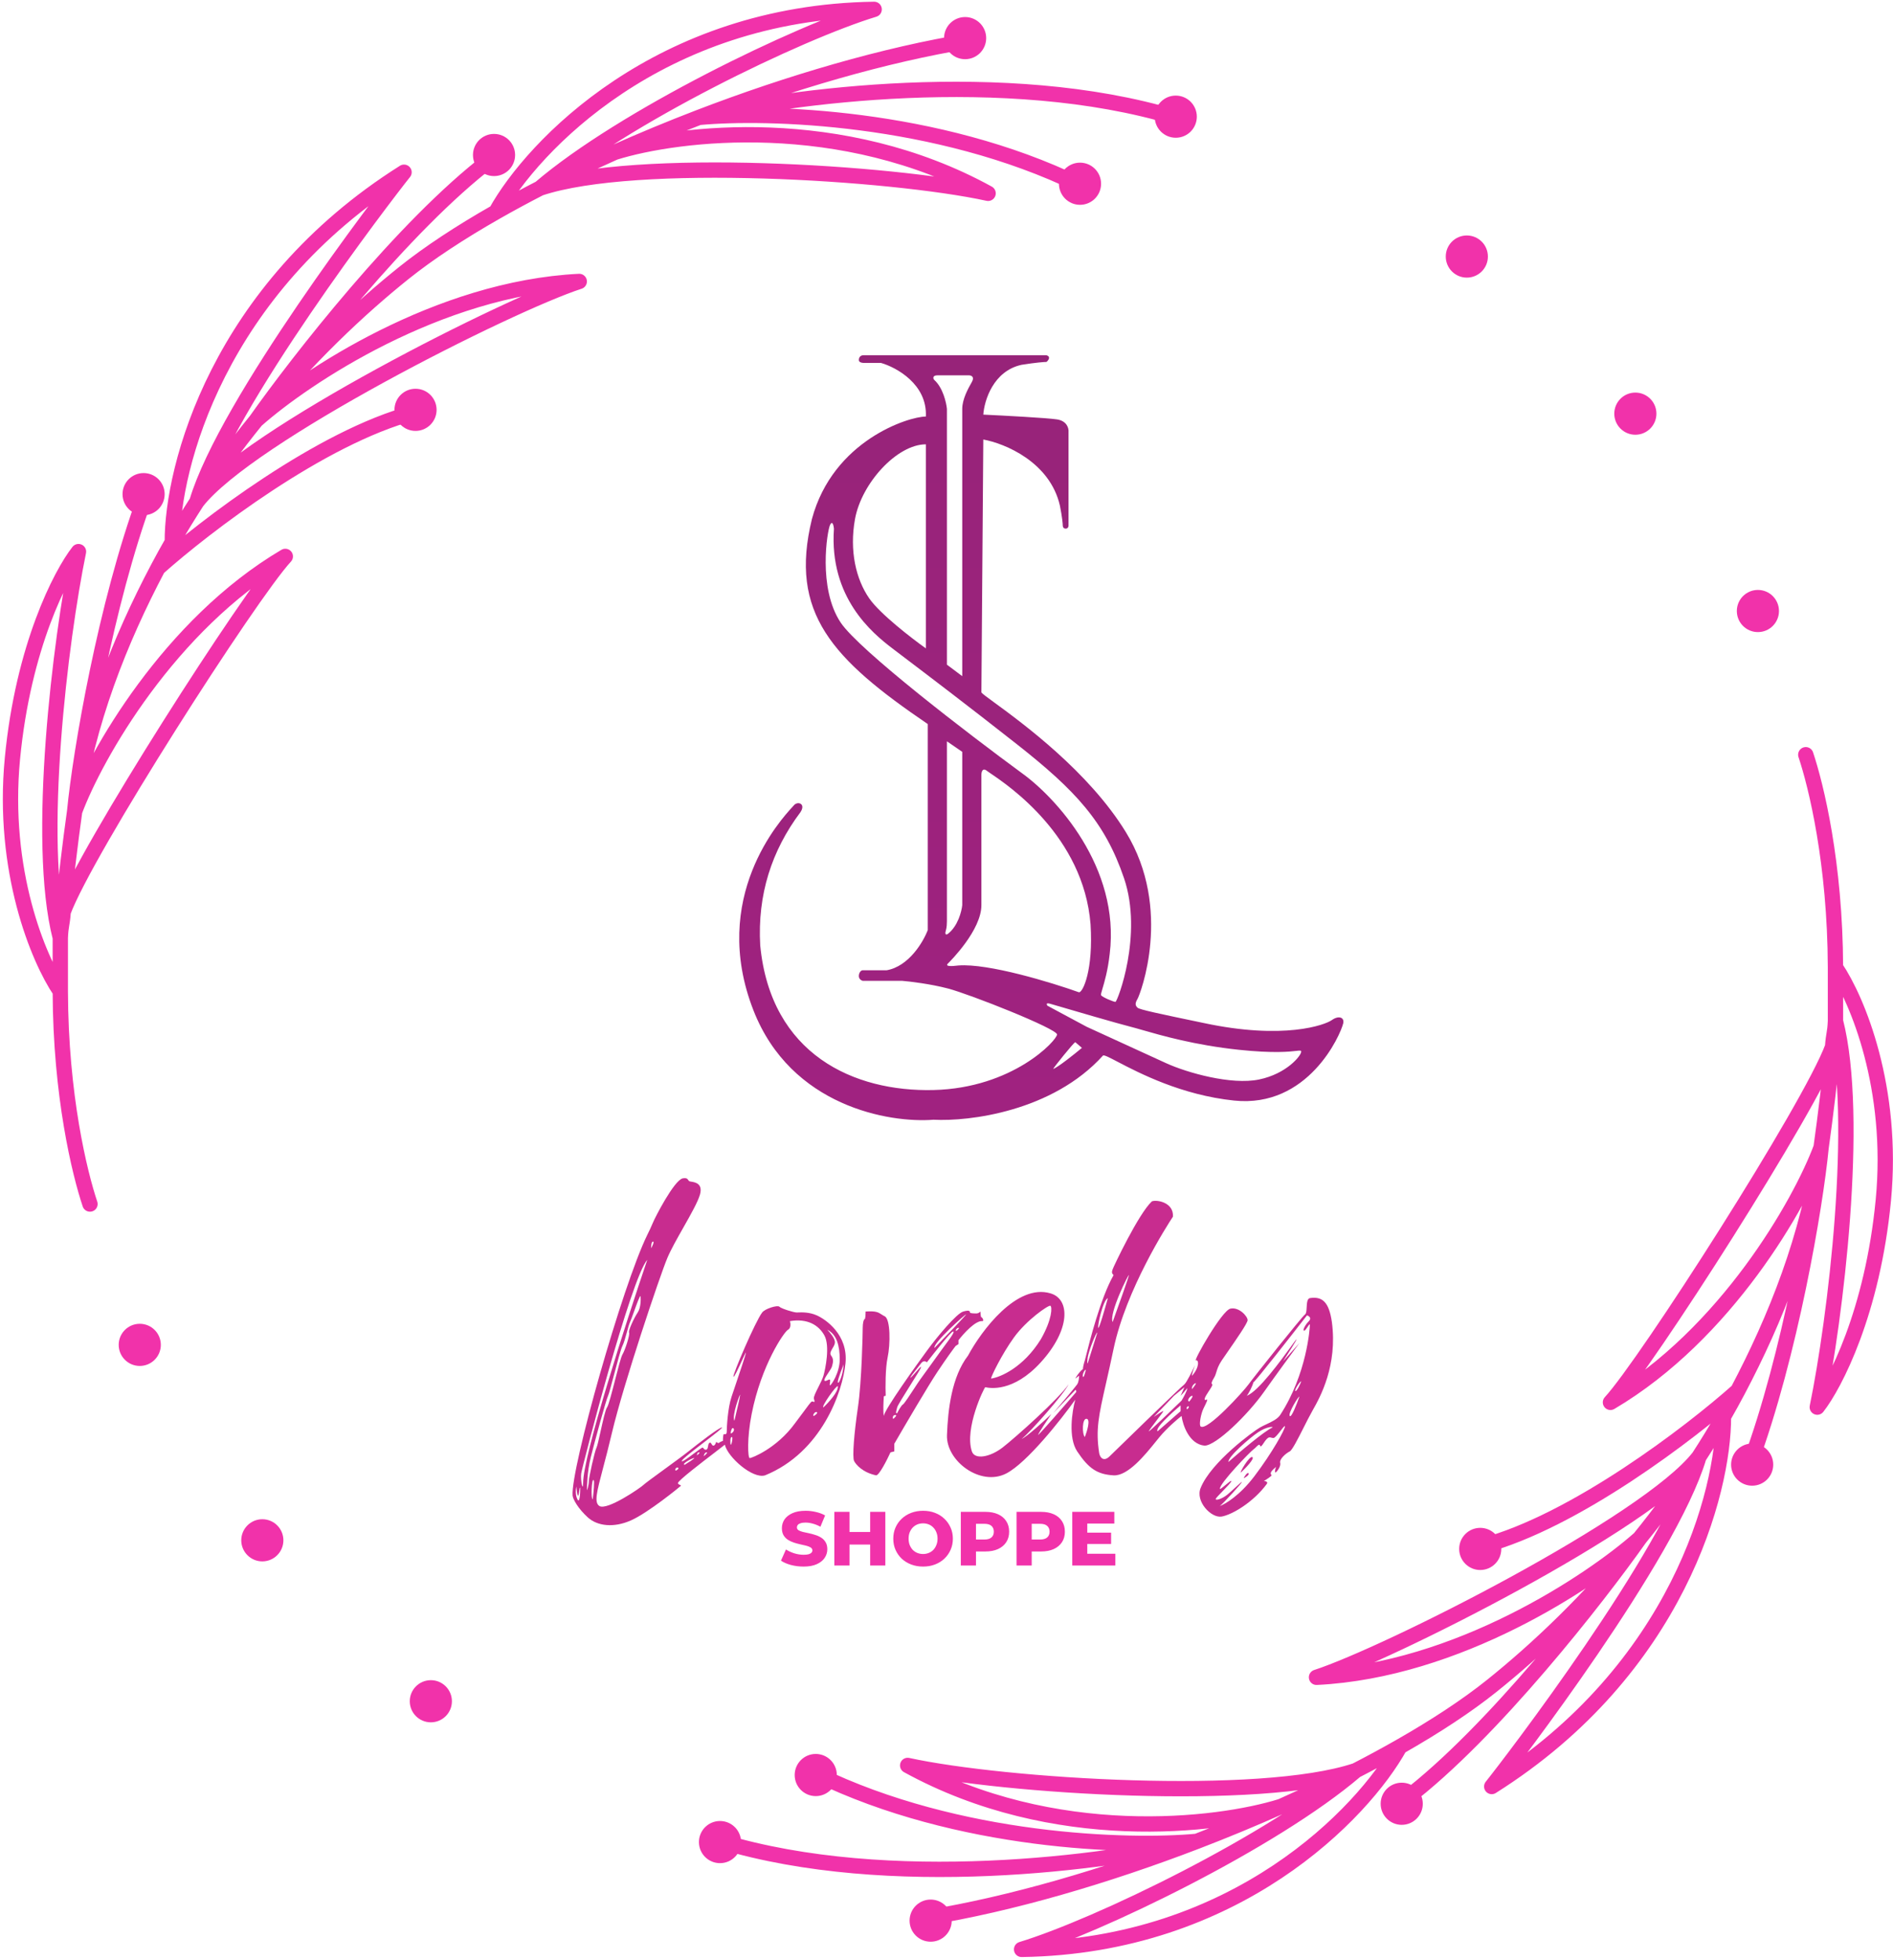 <svg width="404" height="418" viewBox="0 0 404 418" fill="none" xmlns="http://www.w3.org/2000/svg">
    <path
        d="M19.203 256.816C17.008 250.274 12.933 233.704 12.869 211.451M15.934 173.035C20.361 161.115 36.205 133.229 60.889 118.68C53.328 126.854 18.215 181.617 13.482 194.491M15.934 173.035C14.979 179.902 13.929 188.291 13.482 194.491M15.934 173.035C17.16 160.366 22.554 128.856 31.055 105.806M15.934 173.035C18.568 154.098 25.641 136.438 33.712 121.168M206.79 8.743C188.864 11.657 168.496 17.624 149.165 25.044M12.869 211.451C8.146 204.504 0.363 185.663 2.651 161.796C4.94 137.929 13.005 122.426 16.751 117.658C12.934 136.185 7.556 179.37 12.869 200.008M12.869 211.451C12.858 207.689 12.869 204.299 12.869 200.008M12.869 200.008C12.983 197.292 13.275 197.359 13.482 194.491M33.712 121.168C43.656 112.301 68.491 93.26 88.271 88.028M33.712 121.168C34.706 119.286 35.728 117.435 36.774 115.615M36.774 115.615C36.707 99.744 46.503 61.75 86.228 36.738C82.141 41.847 48.283 85.985 42.019 107.032M36.774 115.615C38.464 112.673 40.217 109.812 42.019 107.032M42.019 107.032C46.044 100.824 50.313 95.025 54.667 89.663M42.019 107.032C52.983 92.897 108.501 64.938 123.622 60.033C93.543 61.505 65.119 80.4 54.667 89.663M54.667 89.663C65.472 76.356 76.801 65.735 86.228 58.194C91.514 53.965 98.197 49.574 105.845 45.22M54.667 89.663C63.621 76.994 86.146 48.141 104.619 34.082M105.845 45.22C113.678 31.086 140.787 2.654 186.56 2C170.417 6.904 133.022 24.938 115.244 40.136M105.845 45.22C108.839 43.516 111.981 41.817 115.244 40.136M115.244 40.136C120.297 37.533 125.642 34.972 131.183 32.498M115.244 40.136C135.679 33.316 190.238 36.738 210.877 41.234C179.653 24.069 144.738 28.258 131.183 32.498M131.183 32.498C136.998 29.901 143.03 27.399 149.165 25.044M149.165 25.044C168.033 20.533 214.759 14.218 250.724 25.044M149.165 25.044C163.605 23.698 200.047 24.682 230.289 39.395"
        stroke="#F132AA" stroke-width="3.269" stroke-linecap="round" stroke-linejoin="round" />
    <circle cx="30.646" cy="105.398" r="4.496" fill="#F132AA" />
    <circle cx="88.68" cy="87.416" r="4.496" fill="#F132AA" />
    <circle cx="105.436" cy="33.06" r="4.496" fill="#F132AA" />
    <circle cx="250.928" cy="24.887" r="4.496" fill="#F132AA" />
    <circle cx="230.494" cy="39.19" r="4.496" fill="#F132AA" />
    <circle cx="205.973" cy="8.131" r="4.496" fill="#F132AA" />
    <path
        d="M385.386 160.979C387.581 167.52 391.656 184.091 391.72 206.343M388.655 244.759C384.228 256.679 368.385 284.565 343.7 299.115C351.261 290.941 386.374 236.177 391.107 223.303M388.655 244.759C389.61 237.893 390.66 229.504 391.107 223.303M388.655 244.759C387.429 257.429 382.035 288.938 373.534 311.988M388.655 244.759C386.021 263.697 378.948 281.356 370.878 296.627M197.799 409.051C215.725 406.137 236.093 400.17 255.424 392.75M391.72 206.343C396.443 213.291 404.226 232.131 401.938 255.998C399.649 279.866 391.584 295.368 387.838 300.136C391.655 281.609 397.033 238.425 391.72 217.786M391.72 206.343C391.731 210.106 391.72 213.495 391.72 217.786M391.72 217.786C391.606 220.502 391.314 220.435 391.107 223.303M370.878 296.627C360.933 305.493 336.098 324.535 316.318 329.766M370.878 296.627C369.883 298.508 368.861 300.359 367.815 302.18M367.815 302.18C367.882 318.05 358.086 356.045 318.361 381.056C322.448 375.948 356.306 331.809 362.57 310.762M367.815 302.18C366.125 305.121 364.372 307.983 362.57 310.762M362.57 310.762C358.545 316.971 354.276 322.769 349.922 328.131M362.57 310.762C351.606 324.898 296.088 352.857 280.967 357.761C311.046 356.29 339.47 337.395 349.922 328.131M349.922 328.131C339.116 341.438 327.788 352.059 318.361 359.6C313.075 363.83 306.392 368.22 298.744 372.574M349.922 328.131C340.968 340.801 318.443 369.654 299.971 383.713M298.744 372.574C290.911 386.708 263.802 415.141 218.029 415.794C234.172 410.89 271.567 392.857 289.345 377.659M298.744 372.574C295.75 374.279 292.608 375.978 289.345 377.659M289.345 377.659C284.292 380.262 278.947 382.822 273.406 385.297M289.345 377.659C268.91 384.479 214.351 381.056 193.712 376.561C224.936 393.725 259.851 389.537 273.406 385.297M273.406 385.297C267.591 387.893 261.559 390.395 255.424 392.75M255.424 392.75C236.556 397.261 189.83 403.577 153.865 392.75M255.424 392.75C240.984 394.097 204.542 393.112 174.3 378.4"
        stroke="#F132AA" stroke-width="3.269" stroke-linecap="round" stroke-linejoin="round" />
    <circle cx="373.943" cy="312.396" r="4.496" transform="rotate(-180 373.943 312.396)"
        fill="#F132AA" />
    <circle cx="315.909" cy="330.379" r="4.496" transform="rotate(-180 315.909 330.379)"
        fill="#F132AA" />
    <circle cx="299.153" cy="384.735" r="4.496" transform="rotate(-180 299.153 384.735)"
        fill="#F132AA" />
    <circle cx="153.661" cy="392.907" r="4.496" transform="rotate(-180 153.661 392.907)"
        fill="#F132AA" />
    <circle cx="174.095" cy="378.605" r="4.496" transform="rotate(-180 174.095 378.605)"
        fill="#F132AA" />
    <circle cx="198.617" cy="409.664" r="4.496" transform="rotate(-180 198.617 409.664)"
        fill="#F132AA" />
    <path fill-rule="evenodd" clip-rule="evenodd"
        d="M224.17 275.86C216.977 273.735 209.457 283.83 206.597 289.143C203.123 293.638 202.305 300.586 202.101 306.103C201.897 311.62 209.253 317.138 214.77 314.277C219.184 311.988 226.418 302.834 229.483 298.543C228.802 300.995 227.93 306.635 229.892 309.577C232.344 313.255 234.183 314.481 237.657 314.686C240.719 314.866 244.417 310.281 246.65 307.513L246.651 307.512C246.95 307.141 247.223 306.802 247.465 306.512C249.1 304.55 251.28 302.698 252.165 302.016C252.438 303.992 253.8 308.024 257.069 308.351C259.521 308.351 266.265 301.812 269.739 296.908C272.518 292.984 275.937 288.325 277.299 286.486L273.825 290.369C274.847 288.802 276.85 285.669 276.686 285.669C276.64 285.669 276.237 286.225 275.603 287.099C273.44 290.084 268.589 296.777 266.06 297.725C266.469 297.316 267.286 295.682 267.491 294.864C268.145 294.374 275.392 285.124 278.934 280.56C279.343 280.697 279.997 281.133 279.343 281.786C278.525 282.604 277.912 283.83 278.321 283.83C278.525 283.83 278.832 283.37 279.087 282.987C279.343 282.604 279.547 282.297 279.547 282.604C279.547 283.217 278.934 293.025 273.212 301.812C272.634 302.679 271.443 303.239 270.289 303.782C269.812 304.007 269.34 304.229 268.921 304.468C267.491 305.286 258.5 311.825 256.252 317.342C255.026 320.203 258.5 323.881 260.748 323.472C262.995 323.064 267.491 320.407 270.352 316.525C270.679 316.034 270.079 315.912 269.739 315.912C270.284 315.571 271.373 314.849 271.373 314.686C271.373 314.648 271.345 314.609 271.311 314.563C271.161 314.363 270.899 314.01 272.395 312.847C272.191 313.051 271.986 314.073 272.191 314.073C272.395 314.073 273.417 312.847 273.212 312.029C273.008 311.212 274.438 309.986 275.256 309.577C275.782 309.314 276.984 306.937 278.21 304.513C278.89 303.169 279.577 301.811 280.16 300.79C281.795 297.93 285.473 291.186 284.247 281.991C283.634 277.7 282.204 276.474 279.547 276.882C278.968 276.998 278.914 277.967 278.864 278.86C278.826 279.542 278.791 280.179 278.525 280.356C277.912 280.765 267.491 293.843 266.469 295.273C265.447 296.703 257.682 305.286 256.252 304.264C255.843 304.06 256.252 301.608 256.865 300.382C257.478 299.156 257.887 298.338 257.478 298.543C257.069 298.747 256.865 298.543 257.478 297.521C257.66 297.217 257.861 296.913 258.047 296.631C258.487 295.964 258.848 295.417 258.704 295.273C258.5 295.069 258.5 294.864 259.113 293.843C259.36 293.431 259.474 293.053 259.602 292.628C259.793 291.997 260.015 291.263 260.748 290.164C261.033 289.737 261.484 289.087 262.008 288.333C263.738 285.844 266.265 282.209 266.265 281.582C266.265 280.765 264.426 278.721 262.587 279.13C260.748 279.539 254.617 290.369 255.23 290.164C255.843 289.96 256.048 291.595 254.413 293.434C254.249 293.434 254.753 291.935 255.026 291.186C254.481 292.366 253.269 294.836 252.778 295.273C251.961 295.886 238.065 309.373 236.839 310.599C235.613 311.825 234.796 311.007 234.592 309.986C233.802 304.931 234.477 301.952 236.052 295.009C236.514 292.97 237.054 290.588 237.657 287.712C240.313 275.043 249.1 261.352 250.326 259.513C250.53 256.448 246.852 255.835 245.83 256.244C242.97 258.9 237.657 270.139 237.452 270.752C237.248 271.365 237.248 271.569 237.657 271.978C234.854 276.882 232.502 286.29 231.759 289.264C231.635 289.76 231.556 290.077 231.526 290.164C231.322 290.778 231.118 291.595 231.118 292.004C230.3 292.657 229.687 293.638 229.483 294.047L230.3 293.434C230.3 293.843 230.219 294.783 229.892 295.273C229.565 295.763 226.35 299.564 224.783 301.403C226.282 299.837 229.32 296.663 229.483 296.499C229.647 296.336 229.687 296.703 229.687 296.908C227.167 299.837 222.004 305.776 221.514 306.103C221.677 305.613 223.489 302.902 224.374 301.608C222.74 303.174 219.184 306.43 218.04 306.921C219.879 305.49 227.235 297.112 228.053 295.273C226.009 298.338 216.609 306.716 213.953 308.76C211.297 310.803 208.027 311.416 207.414 309.577C205.779 304.673 210.07 295.886 210.275 295.886C210.288 295.886 210.324 295.893 210.38 295.904C211.182 296.064 216.209 297.064 222.127 290.573C228.461 283.626 228.461 277.087 224.17 275.86ZM222.127 285.669C218.367 291.717 213.476 293.775 211.501 294.047C211.501 293.638 213.749 288.938 216.405 285.26C219.062 281.582 223.761 278.313 224.17 278.517C224.579 278.721 224.579 281.378 222.127 285.669ZM260.339 321.225C261.497 320.816 264.589 318.977 267.695 314.89C271.578 309.781 274.234 304.877 274.234 304.264C274.234 303.977 273.831 304.497 273.339 305.131C272.78 305.85 272.108 306.716 271.782 306.716C271.59 306.716 271.437 306.676 271.3 306.64C271 306.56 270.772 306.5 270.352 306.921C270.129 307.143 269.907 307.473 269.704 307.773C269.348 308.302 269.051 308.742 268.921 308.351C268.785 307.942 268.467 308.26 268.089 308.639C267.9 308.828 267.695 309.032 267.491 309.168C266.878 309.577 260.339 316.32 260.339 317.546C260.339 317.751 260.952 317.24 261.565 316.729C262.178 316.218 262.791 315.707 262.791 315.912C262.791 316.154 261.787 317.185 260.883 318.113C260.262 318.751 259.688 319.34 259.521 319.59C259.113 320.203 260.748 319.794 261.974 318.772C262.487 318.345 263.108 317.773 263.657 317.269C264.418 316.569 265.039 315.997 265.039 316.116C265.039 316.32 261.156 320.612 260.339 321.225ZM265.447 315.299C265.856 315.094 266.633 314.604 266.469 314.277C266.265 313.868 265.447 315.094 265.447 315.299ZM264.834 314.073C265.856 313.119 267.777 311.13 267.286 310.803C266.673 310.394 264.426 314.277 264.834 314.073ZM277.299 297.93C276.754 299.496 275.583 302.507 275.256 302.016C274.847 301.403 277.299 297.521 277.299 297.93ZM262.178 311.825C264.562 309.713 269.779 305.286 271.578 304.468C271.782 304.264 270.352 304.264 268.513 305.49C266.673 306.716 261.974 310.803 262.178 311.825ZM277.708 294.66C277.436 295.341 276.809 296.703 276.482 296.703C276.073 296.703 277.504 294.456 277.708 294.66ZM246.239 302.221C246.92 301.744 248.283 300.831 248.283 300.995C248.283 301.085 247.61 301.966 246.892 302.907C245.977 304.105 244.989 305.4 245.217 305.286C245.544 305.122 249.985 300.858 252.165 298.747C252.574 298.066 253.391 296.581 253.391 296.09C252.737 296.908 252.165 297.521 251.961 297.725L252.778 295.886L250.534 297.725C249.098 299.249 247.33 301.091 246.239 302.221ZM251.961 300.995L247.057 305.286C246.403 304.686 250.054 301.358 251.961 299.769V300.995ZM253.8 298.951C254.14 298.543 254.74 297.725 254.413 297.725C254.004 297.725 253.187 298.747 253.8 298.951ZM254.413 296.295C254.685 295.954 255.23 295.232 255.23 295.069C255.23 294.864 254.209 295.477 254.413 296.295ZM253.391 300.586C253.596 300.382 253.922 299.973 253.596 299.973C253.187 299.973 253.187 300.586 253.391 300.586ZM231.526 306.512C232.003 305.286 232.753 302.793 231.935 302.629C230.913 302.425 230.913 305.899 231.526 306.512ZM236.431 276.882C235.818 279.13 234.551 283.544 234.387 283.217C234.183 282.808 235.409 277.291 236.431 276.882ZM232.14 290.778L234.183 284.239C233.979 284.034 232.344 288.121 232.14 289.551C231.976 290.696 232.071 290.846 232.14 290.778ZM237.452 281.991C238.61 278.789 240.926 272.305 240.926 271.978C240.926 271.569 236.635 280.152 237.452 281.991ZM231.731 292.208C231.595 292.821 231.281 293.965 231.118 293.638C230.913 293.23 231.526 292.004 231.731 292.208Z"
        fill="#C82C8F" />
    <path fill-rule="evenodd" clip-rule="evenodd"
        d="M184.528 281.378C184.691 281.378 184.732 280.288 184.732 279.743C186.937 279.586 187.442 279.914 188.119 280.353C188.321 280.484 188.538 280.624 188.819 280.765C190.045 281.378 190.045 286.691 189.432 289.551C188.941 291.84 188.955 295.954 189.023 297.725C188.887 297.725 188.614 297.766 188.614 297.93C188.614 297.964 188.609 298.07 188.6 298.227C188.557 298.995 188.445 300.999 188.614 302.016C188.819 300.586 195.562 291.186 197.81 288.121C200.058 285.056 204.145 280.152 205.575 279.743C207.005 279.334 207.005 279.743 207.005 279.947C207.005 280.152 208.027 280.152 208.436 280.152C208.763 280.152 209.117 279.879 209.253 279.743C209.253 280.152 209.294 280.969 209.457 280.969C209.662 280.969 210.07 281.786 209.662 281.786C208.191 281.623 205.643 284.443 204.553 285.873V286.691L203.94 287.099C203.463 287.712 202.019 289.674 200.058 292.617C198.096 295.559 193.11 304.06 190.862 307.942V309.577L190.045 309.781C189.296 311.416 187.634 314.686 186.98 314.686C184.119 314.073 182.689 312.438 182.28 311.62C181.871 310.803 182.28 305.695 183.097 300.177C183.915 294.66 184.119 284.239 184.119 283.217C184.119 282.195 184.323 281.378 184.528 281.378ZM191.475 301.403C191.748 300.858 192.374 299.728 192.701 299.564C192.967 299.431 194.187 297.565 195.174 296.054C195.703 295.244 196.166 294.536 196.379 294.251C196.633 293.913 197.483 292.733 198.478 291.352L198.479 291.35L198.48 291.349C199.888 289.394 201.587 287.035 202.305 286.078C202.918 285.26 203.94 283.83 203.327 284.034C202.837 284.198 199.445 288.462 197.81 290.573C197.606 290.369 197.074 290.124 196.584 290.778C196.413 291.005 196.133 291.358 195.824 291.746C195.024 292.753 194.041 293.99 194.336 293.843C194.519 293.751 194.987 293.211 195.45 292.677C196.022 292.018 196.584 291.369 196.584 291.595C196.584 291.79 195.469 293.564 194.28 295.456C192.976 297.532 191.582 299.75 191.475 300.177C191.452 300.272 191.428 300.363 191.405 300.452C191.232 301.125 191.114 301.584 191.475 301.403ZM199.445 287.508C201.692 285.192 206.188 280.519 206.188 280.356C206.188 280.152 199.036 286.486 199.445 287.508ZM204.145 283.83C204.417 283.626 204.88 283.217 204.553 283.217C204.145 283.217 203.736 284.034 204.145 283.83ZM190.658 302.629C190.998 302.357 191.557 301.812 191.067 301.812C190.454 301.812 190.454 302.629 190.658 302.629Z"
        fill="#C82C8F" />
    <path fill-rule="evenodd" clip-rule="evenodd"
        d="M138.142 263.396C138.414 262.851 139.041 261.556 139.368 260.739C139.777 259.717 143.863 251.748 145.702 251.339C146.549 251.198 146.714 251.447 146.869 251.682C146.939 251.787 147.006 251.889 147.133 251.952C147.205 251.988 147.347 252.012 147.527 252.041C148.37 252.18 150.054 252.457 149.381 254.813C148.936 256.369 147.404 259.073 145.835 261.841C144.52 264.163 143.179 266.529 142.433 268.3C140.798 272.182 133.033 295.273 130.581 305.695C129.882 308.664 129.234 311.119 128.701 313.135C127.363 318.196 126.756 320.494 127.925 321.225C129.559 322.246 136.711 317.342 137.324 316.729C137.641 316.413 139.644 314.953 141.79 313.39C143.802 311.925 145.94 310.368 146.929 309.577C148.972 307.942 153.468 304.468 154.081 304.468C154.367 304.468 152.512 305.896 150.453 307.48C148.107 309.286 145.498 311.294 145.498 311.62C145.498 311.968 146.878 310.936 148.11 310.014C149.051 309.31 149.905 308.671 149.994 308.76C150.033 308.799 150.072 308.846 150.113 308.895C150.284 309.099 150.481 309.333 150.811 309.168C151.015 309.066 151.066 308.76 151.118 308.453C151.169 308.147 151.22 307.84 151.424 307.738C151.641 307.629 151.743 307.809 151.852 308.001C151.948 308.171 152.05 308.351 152.241 308.351C152.568 308.351 152.786 307.806 152.854 307.534C152.991 307.67 153.304 307.901 153.468 307.738C153.631 307.574 154.081 307.397 154.285 307.329C154.285 306.852 154.326 305.899 154.489 305.899C154.521 305.899 154.557 305.904 154.596 305.909C154.81 305.938 155.102 305.977 155.102 305.286C155.102 304.468 155.307 300.382 156.124 297.93C156.304 297.391 156.552 296.654 156.831 295.829C157.821 292.899 159.189 288.849 159.189 288.53C159.189 288.363 158.779 289.255 158.28 290.34C157.559 291.909 156.653 293.88 156.533 293.638C156.328 293.23 161.233 281.786 162.663 279.947C163.276 279.13 165.932 278.313 166.341 278.721C166.75 279.13 169.406 279.947 170.019 279.947C170.103 279.947 170.209 279.944 170.334 279.939C171.132 279.911 172.721 279.854 174.31 280.56C176.15 281.378 181.054 284.647 180.441 290.778C179.828 296.908 175.332 309.781 163.276 314.686C160.62 315.503 155.307 310.803 154.694 308.147C154.372 308.414 153.546 309.046 152.499 309.849C149.546 312.108 144.832 315.717 144.681 316.32C144.681 316.542 144.921 316.644 145.109 316.723C145.267 316.789 145.387 316.84 145.294 316.933C145.089 317.138 138.346 322.655 134.668 324.29C130.99 325.924 127.516 325.516 125.473 323.677C123.429 321.838 122.261 319.792 122.203 318.977C121.794 313.255 132.829 274.226 138.142 263.396ZM168.18 283.626C168.834 283.299 168.725 282.263 168.589 281.786C172.267 281.173 174.719 282.604 175.945 284.852C177.171 287.099 176.15 292.004 175.741 293.434C175.562 294.06 175.109 294.961 174.673 295.827C174.113 296.939 173.583 297.994 173.697 298.338C173.902 298.951 173.902 299.156 173.493 298.951C173.21 298.81 173.025 299.061 171.847 300.66C171.327 301.366 170.613 302.336 169.611 303.651C165.728 308.964 160.415 311.007 160.006 311.007C159.598 311.007 159.393 306.716 160.415 301.608C162.459 291.186 167.363 284.034 168.18 283.626ZM173.697 302.016C174.038 301.812 174.637 301.362 174.31 301.199C173.902 300.995 173.289 302.016 173.697 302.016ZM175.741 300.177C176.831 299.156 178.969 296.826 178.806 295.682C178.602 295.273 175.128 300.177 175.741 300.177ZM178.193 286.282C178.193 286.718 177.932 287.154 177.681 287.574C177.344 288.139 177.024 288.674 177.376 289.143C177.954 289.914 177.805 290.504 177.614 291.254C177.603 291.299 177.591 291.345 177.58 291.391C177.486 291.765 177.092 292.355 176.712 292.923C176.263 293.594 175.835 294.234 175.945 294.456C176.042 294.65 176.324 294.521 176.593 294.398C176.89 294.263 177.171 294.134 177.171 294.456C177.171 294.705 177.137 294.921 177.111 295.089C177.073 295.334 177.05 295.477 177.171 295.477C177.376 295.477 179.215 292.821 179.215 289.96C179.215 287.099 178.602 284.647 176.558 283.626C177.103 284.17 178.193 285.465 178.193 286.282ZM179.01 294.864C179.75 293.722 180 291.804 180.032 290.985C180.027 291.049 179.898 291.39 179.725 291.847C179.24 293.127 178.411 295.314 179.01 294.864ZM156.737 303.038C157.146 301.335 157.963 297.848 157.963 297.521C157.963 297.112 156.124 302.016 156.737 303.038ZM155.92 305.695C155.988 305.218 156.206 304.346 156.533 304.673C156.941 305.082 156.124 305.899 155.92 305.695ZM155.92 308.147C155.851 307.67 155.797 306.675 156.124 306.512C156.533 306.308 156.124 308.351 155.92 308.147ZM150.198 310.599C150.539 310.326 151.138 309.781 150.811 309.781C150.402 309.781 150.198 310.394 150.198 310.599ZM148.768 310.394C149.04 310.19 149.503 309.781 149.176 309.781C148.768 309.781 148.705 310.442 148.768 310.394ZM146.111 312.438C146.792 312.029 148.155 311.171 148.155 311.007C148.155 310.803 145.294 312.234 146.111 312.438ZM144.272 313.664C144.545 313.528 145.008 313.214 144.681 313.051C144.272 312.847 143.863 313.664 144.272 313.664ZM123.225 319.794C123.715 320.775 123.838 318.568 123.838 317.342C123.725 317.229 123.674 317.616 123.617 318.054C123.571 318.407 123.52 318.794 123.429 318.977C123.225 319.386 123.02 317.342 123.02 317.138C123.02 316.933 122.612 318.568 123.225 319.794ZM126.494 319.794C126.699 318.159 126.903 315.912 126.699 315.707C126.242 315.25 126.086 319.794 126.494 319.794ZM136.098 279.947C136.752 278.966 136.779 277.223 136.711 276.474C136.581 276.214 135.873 278.186 135.269 279.866C134.923 280.827 134.612 281.693 134.464 281.991C134.28 282.358 134.055 283.18 133.807 284.084C133.504 285.192 133.166 286.424 132.829 287.099C132.491 287.774 131.72 290.679 131.027 293.29C130.461 295.422 129.947 297.358 129.764 297.725C129.355 298.543 126.903 307.534 126.086 310.803C125.268 314.073 125.268 317.342 125.268 317.751C125.268 318.159 125.677 316.729 125.677 315.912C125.677 315.094 126.903 309.577 127.312 308.76C127.483 308.416 127.8 306.988 128.155 305.387C128.643 303.183 129.204 300.651 129.559 300.177C129.877 299.754 130.577 297.033 131.264 294.364C131.904 291.875 132.533 289.431 132.829 288.938C133.442 287.917 134.464 284.647 134.259 284.239C134.055 283.83 135.281 281.173 136.098 279.947ZM138.142 268.708C133.578 282.127 124.451 310.435 124.451 316.32C124.451 318.364 123.838 315.707 124.042 314.277C124.246 312.847 134.668 272.591 138.142 268.708ZM138.959 266.256C139.232 265.78 139.695 264.826 139.368 264.826C138.959 264.826 138.959 266.052 138.959 266.256Z"
        fill="#C82C8F" />
    <path
        d="M171.496 334.143C170.559 334.143 169.654 334.029 168.782 333.8C167.921 333.56 167.218 333.255 166.673 332.884L167.736 330.498C168.248 330.825 168.837 331.097 169.502 331.315C170.177 331.522 170.848 331.626 171.512 331.626C171.959 331.626 172.319 331.588 172.591 331.511C172.864 331.424 173.06 331.315 173.18 331.184C173.311 331.043 173.376 330.879 173.376 330.694C173.376 330.432 173.256 330.225 173.016 330.073C172.777 329.92 172.466 329.795 172.084 329.697C171.703 329.599 171.278 329.5 170.809 329.402C170.352 329.304 169.888 329.179 169.42 329.026C168.962 328.874 168.543 328.678 168.161 328.438C167.78 328.187 167.469 327.866 167.229 327.473C166.99 327.07 166.87 326.563 166.87 325.953C166.87 325.267 167.055 324.645 167.425 324.089C167.807 323.534 168.374 323.087 169.126 322.749C169.878 322.411 170.815 322.242 171.937 322.242C172.689 322.242 173.425 322.329 174.144 322.504C174.874 322.667 175.523 322.912 176.09 323.239L175.092 325.643C174.547 325.348 174.008 325.13 173.474 324.989C172.94 324.836 172.422 324.76 171.921 324.76C171.474 324.76 171.115 324.809 170.842 324.907C170.57 324.994 170.373 325.114 170.254 325.267C170.134 325.419 170.074 325.593 170.074 325.79C170.074 326.04 170.188 326.242 170.417 326.394C170.657 326.536 170.967 326.656 171.349 326.754C171.741 326.841 172.166 326.934 172.624 327.032C173.093 327.13 173.556 327.255 174.013 327.408C174.482 327.55 174.907 327.746 175.289 327.997C175.67 328.236 175.975 328.558 176.204 328.961C176.444 329.353 176.564 329.849 176.564 330.449C176.564 331.113 176.373 331.729 175.992 332.296C175.621 332.852 175.06 333.299 174.308 333.636C173.567 333.974 172.629 334.143 171.496 334.143ZM185.709 322.471H188.946V333.914H185.709V322.471ZM181.296 333.914H178.059V322.471H181.296V333.914ZM185.938 329.451H181.067V326.77H185.938V329.451ZM197 334.143C196.085 334.143 195.24 333.996 194.466 333.702C193.692 333.408 193.017 332.993 192.439 332.459C191.872 331.914 191.431 331.282 191.115 330.563C190.799 329.844 190.641 329.054 190.641 328.193C190.641 327.332 190.799 326.542 191.115 325.822C191.431 325.103 191.872 324.476 192.439 323.942C193.017 323.397 193.692 322.978 194.466 322.684C195.24 322.389 196.085 322.242 197 322.242C197.926 322.242 198.771 322.389 199.534 322.684C200.308 322.978 200.978 323.397 201.545 323.942C202.111 324.476 202.553 325.103 202.869 325.822C203.196 326.542 203.359 327.332 203.359 328.193C203.359 329.054 203.196 329.849 202.869 330.579C202.553 331.299 202.111 331.925 201.545 332.459C200.978 332.993 200.308 333.408 199.534 333.702C198.771 333.996 197.926 334.143 197 334.143ZM197 331.462C197.436 331.462 197.839 331.386 198.21 331.233C198.591 331.081 198.918 330.863 199.191 330.579C199.474 330.285 199.692 329.936 199.844 329.533C200.008 329.13 200.09 328.683 200.09 328.193C200.09 327.691 200.008 327.245 199.844 326.852C199.692 326.449 199.474 326.106 199.191 325.822C198.918 325.528 198.591 325.305 198.21 325.152C197.839 325 197.436 324.923 197 324.923C196.564 324.923 196.155 325 195.774 325.152C195.403 325.305 195.076 325.528 194.793 325.822C194.521 326.106 194.303 326.449 194.139 326.852C193.987 327.245 193.91 327.691 193.91 328.193C193.91 328.683 193.987 329.13 194.139 329.533C194.303 329.936 194.521 330.285 194.793 330.579C195.076 330.863 195.403 331.081 195.774 331.233C196.155 331.386 196.564 331.462 197 331.462ZM205.054 333.914V322.471H210.286C211.332 322.471 212.231 322.64 212.983 322.978C213.746 323.316 214.334 323.806 214.748 324.449C215.163 325.081 215.37 325.833 215.37 326.705C215.37 327.566 215.163 328.313 214.748 328.945C214.334 329.577 213.746 330.067 212.983 330.416C212.231 330.754 211.332 330.923 210.286 330.923H206.853L208.291 329.517V333.914H205.054ZM208.291 329.86L206.853 328.373H210.089C210.765 328.373 211.266 328.225 211.593 327.931C211.931 327.637 212.1 327.228 212.1 326.705C212.1 326.171 211.931 325.757 211.593 325.463C211.266 325.168 210.765 325.021 210.089 325.021H206.853L208.291 323.534V329.86ZM216.948 333.914V322.471H222.179C223.225 322.471 224.124 322.64 224.876 322.978C225.639 323.316 226.228 323.806 226.642 324.449C227.056 325.081 227.263 325.833 227.263 326.705C227.263 327.566 227.056 328.313 226.642 328.945C226.228 329.577 225.639 330.067 224.876 330.416C224.124 330.754 223.225 330.923 222.179 330.923H218.746L220.185 329.517V333.914H216.948ZM220.185 329.86L218.746 328.373H221.983C222.659 328.373 223.16 328.225 223.487 327.931C223.825 327.637 223.994 327.228 223.994 326.705C223.994 326.171 223.825 325.757 223.487 325.463C223.16 325.168 222.659 325.021 221.983 325.021H218.746L220.185 323.534V329.86ZM231.816 326.901H237.129V329.321H231.816V326.901ZM232.045 331.413H238.028V333.914H228.841V322.471H237.816V324.972H232.045V331.413Z"
        fill="#F132AA" />
    <path fill-rule="evenodd" clip-rule="evenodd"
        d="M228.042 112.141V92.115C228.11 91.366 227.715 89.786 225.59 89.459C223.465 89.132 214.215 88.641 209.855 88.437C210.06 85.44 211.98 79.119 218.029 77.811C221.135 77.321 222.865 77.198 223.342 77.198C223.751 76.858 224.323 76.095 223.342 75.768H184.249C183.929 75.768 183.291 75.972 183.291 76.79C183.291 77.265 183.904 77.403 184.249 77.403H187.991C191.328 78.356 197.922 81.98 197.595 88.846C193.917 88.846 177.774 93.954 173.278 110.711C168.374 130.736 177.569 140.545 198.003 154.44V198.374C197.05 200.894 193.957 206.139 189.217 206.956H184.108C183.699 206.956 183.291 207.528 183.291 208.182C183.291 208.836 183.836 209.136 184.108 209.204H192.486C194.189 209.34 198.535 209.858 202.295 210.839C206.995 212.065 225.59 219.421 225.59 220.647C225.59 221.873 216.19 232.09 199.229 232.499C182.269 232.908 164.491 224.938 162.243 201.643C161.63 190.813 164.696 181.413 170.826 173.24C172.052 171.4 170.213 170.787 169.395 171.809C169.349 171.867 169.248 171.977 169.101 172.137C166.651 174.805 151.368 191.444 160.813 215.538C168.823 235.973 189.762 239.583 199.229 238.834C206.79 239.242 224.609 237.076 235.398 225.143C235.631 224.968 236.724 225.538 238.531 226.481C243.075 228.851 252.136 233.577 263.393 234.747C279.128 236.381 286.075 220.851 286.688 218.195C286.893 216.969 285.667 216.56 284.236 217.582C282.806 218.604 274.019 221.873 256.854 218.195C247.046 216.152 243.163 215.334 242.755 214.925C242.346 214.517 242.142 214.108 242.755 213.086C243.368 212.065 250.315 193.878 240.302 177.531C232.38 164.596 218.189 154.22 212.204 149.844C210.625 148.69 209.617 147.953 209.447 147.697C209.447 146.225 209.719 111.119 209.855 93.75C214.419 94.567 224.078 98.532 226.203 107.85C226.693 110.302 226.816 111.732 226.816 112.141C226.816 112.345 226.938 112.754 227.429 112.754C227.919 112.754 228.042 112.345 228.042 112.141ZM197.595 138.297V94.772C191.464 94.772 183.87 103.029 182.473 110.711C181.247 117.454 182.678 123.584 185.539 127.671C187.827 130.941 194.53 136.117 197.595 138.297ZM177.978 112.754C177.91 112.073 177.651 110.956 177.16 111.937C176.547 113.163 174.504 125.423 179.408 132.78C183.332 138.665 206.79 156.62 218.029 164.861C225.249 170.019 239.117 184.965 236.829 203.482C236.436 207.012 235.709 209.455 235.29 210.864C235.054 211.657 234.916 212.122 234.99 212.269C235.194 212.678 237.646 213.699 238.055 213.699C238.463 213.699 243.981 199.395 239.894 187.339C235.807 175.283 229.472 168.54 217.007 158.731C206.762 150.67 198.312 144.264 193.244 140.423L193.244 140.423L193.239 140.42C192.143 139.589 191.206 138.878 190.443 138.297C186.152 135.027 176.956 127.467 177.978 112.754ZM204.542 205.934C210.918 205.444 224.364 209.544 230.29 211.656C231.107 211.656 233.355 206.956 232.742 197.148C231.255 178.376 215.231 167.55 211.421 164.976C211.042 164.72 210.784 164.545 210.673 164.453C209.692 163.635 209.447 164.657 209.447 165.27V193.061C209.447 198.374 202.908 204.913 202.295 205.526C201.682 206.139 202.908 206.139 204.542 205.934ZM202.09 158.118L205.36 160.366V193.061C205.224 194.423 204.42 197.556 202.295 199.191C201.682 199.6 201.682 198.987 201.886 198.374C202.049 197.883 202.09 196.943 202.09 196.535V158.118ZM206.79 80.059H200.047C199.025 80.059 199.058 80.739 199.434 81.081C201.232 82.716 201.954 85.849 202.09 87.211V141.771L205.36 144.223V87.211C205.36 85.168 206.586 82.92 207.403 81.49C208.057 80.345 207.267 80.059 206.79 80.059ZM224.159 214.108C228.791 215.47 238.709 218.358 241.324 219.012C241.958 219.171 242.776 219.406 243.768 219.691C247.893 220.877 255.025 222.928 264.415 223.917C271.858 224.7 275.213 224.315 276.664 224.149C277.484 224.055 277.697 224.03 277.697 224.325C277.697 225.143 274.632 229.025 268.706 230.251C262.78 231.477 253.38 228.821 248.885 226.777C245.288 225.143 236.079 220.92 231.924 219.012L223.546 214.517C223.342 214.261 223.178 213.82 224.159 214.108ZM230.903 223.508L229.472 222.282C229.064 222.486 224.772 227.799 224.772 228.003C225.753 227.676 229.268 224.87 230.903 223.508Z"
        fill="url(#paint0_linear_11_28)" />
    <circle cx="313.048" cy="54.72" r="4.496" fill="#F132AA" />
    <circle cx="349.013" cy="88.233" r="4.496" fill="#F132AA" />
    <circle cx="375.168" cy="130.327" r="4.496" fill="#F132AA" />
    <circle cx="29.829" cy="286.854" r="4.496" fill="#F132AA" />
    <circle cx="55.985" cy="328.54" r="4.496" fill="#F132AA" />
    <circle cx="91.949" cy="362.869" r="4.496" fill="#F132AA" />
    <defs>
        <linearGradient id="paint0_linear_11_28" x1="222.237" y1="75.768" x2="222.237" y2="238.923"
            gradientUnits="userSpaceOnUse">
            <stop stop-color="#972379" />
            <stop offset="1" stop-color="#A02280" />
        </linearGradient>
    </defs>
</svg>